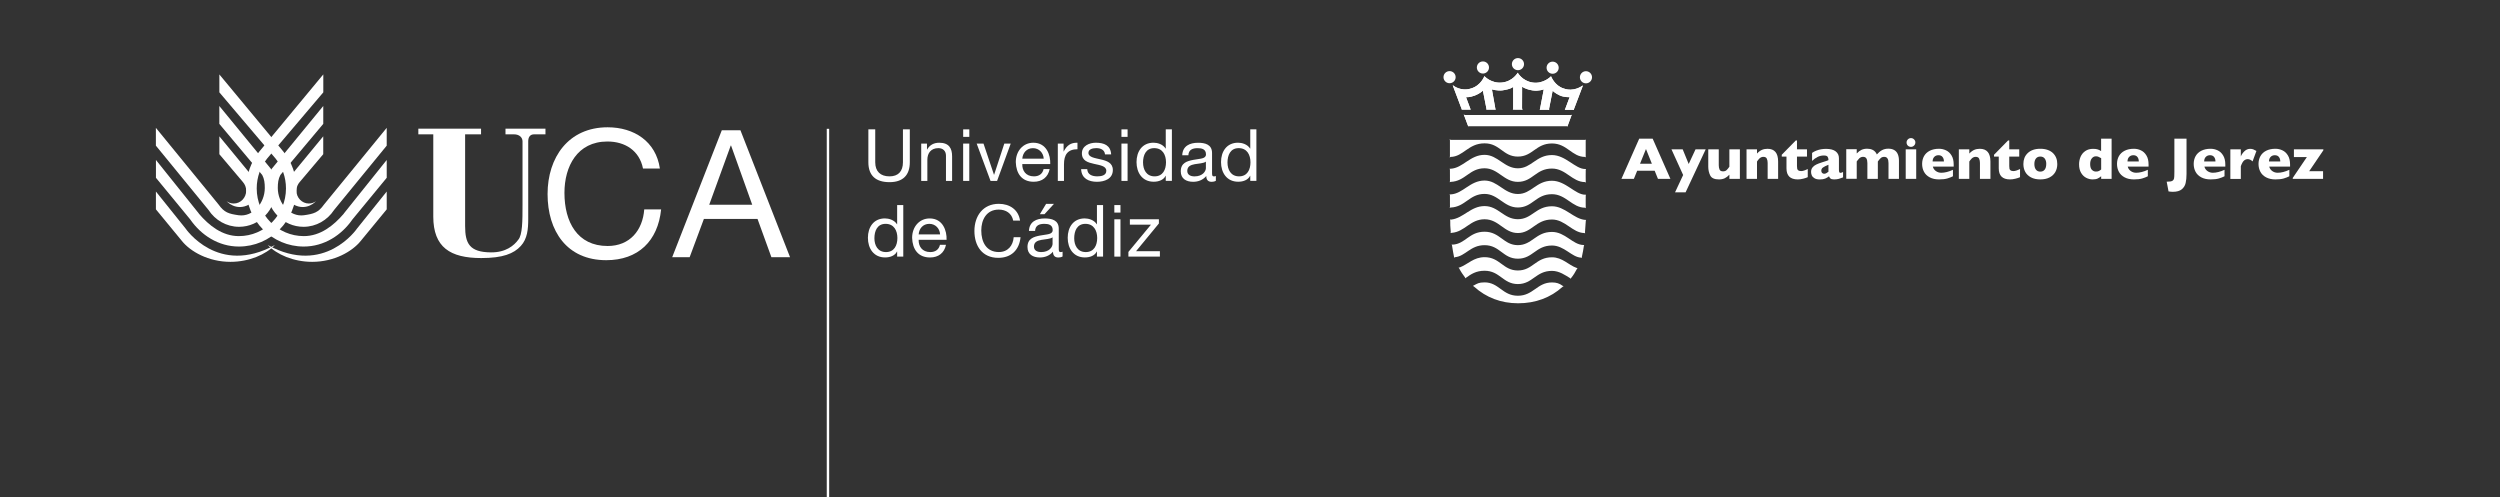<?xml version="1.0" encoding="UTF-8"?>
<svg xmlns="http://www.w3.org/2000/svg" id="Capa_1" data-name="Capa 1" viewBox="0 0 819.21 162.96">
  <rect x="0" y="0" width="819.21" height="162.96" fill="#333333" stroke="none"/>
  <defs>
    <style>
      .cls-1 {
        fill: #fff;
        fill-rule: evenodd;
      }

      .cls-2 {
        fill: none;
        stroke: #fff;
        stroke-miterlimit: 3.86;
        stroke-width: .79px;
      }
    </style>
  </defs>
  <g>
    <path class="cls-1" d="M473.01,25.29c0-1.1.89-1.99,1.99-1.99s1.99.89,1.99,1.99-.89,1.98-1.99,1.98-1.99-.89-1.99-1.98Z"></path>
    <path class="cls-1" d="M483.94,22.11c0-1.09.89-1.98,1.99-1.98s1.99.89,1.99,1.98-.89,1.99-1.99,1.99-1.99-.89-1.99-1.99Z"></path>
    <path class="cls-1" d="M495.42,21.02c0-1.1.89-1.99,1.99-1.99s1.99.89,1.99,1.99-.89,1.98-1.99,1.98-1.99-.89-1.99-1.98Z"></path>
    <path class="cls-1" d="M506.79,22.19c0-1.1.89-1.99,1.98-1.99s1.99.89,1.99,1.99-.89,1.98-1.99,1.98-1.98-.89-1.98-1.98Z"></path>
    <path class="cls-1" d="M517.71,25.32c0-1.1.89-1.99,1.98-1.99s1.99.89,1.99,1.99-.89,1.99-1.99,1.99-1.98-.89-1.98-1.99Z"></path>
    <g>
      <path class="cls-1" d="M486.42,24.92s-1.08,3.1-4.38,4.07c-3.31,1.08-5.79-.93-5.79-.93,0,0-.17-.15-.2-.05,0,.06,2.96,7.83,2.96,7.83l-.04.11.15-.04h2.66l.15.04-.07-.17-1.47-3.94s1.16.13,2.91-.54c1.74-.67,2.62-1.61,2.62-1.61l1.18,5.99v.3s.2-.06.2-.06h2.69s.17.02.17.02l-.14-.23-1.15-6.42s1.92.54,3.45.32c2.82-.39,3.53-1.15,3.53-1.15v6.96s-.03.28-.03.28l-.09.24.18-.04,2.8.03.22.07-.11-.22-.07-.32.02-7.06s1.05.87,3.5,1.24c1.94.29,3.6-.36,3.6-.36l-1.21,6.32-.11.42.31-.06h2.41s.35.11.35.11v-.5s1.15-5.82,1.15-5.82c0,0,.96.93,2.4,1.55,1.51.65,3.18.53,3.18.53l-1.44,3.84-.15.34.27-.03h2.42s.29.06.29.06l.04-.34,2.89-7.6c-.03-.1-.24.03-.24.03,0,0-2.68,2.1-6.05.86-2.97-.9-4.14-4-4.14-4,0,0-2.43,2.59-6.01,2.06-3.41-.49-4.9-3.22-4.9-3.22,0,0-1.61,2.88-5.19,3.22-3.52.36-5.72-2.09-5.72-2.09Z"></path>
      <path class="cls-1" d="M486.42,24.92s-1.08,3.1-4.38,4.07c-3.31,1.08-5.79-.93-5.79-.93,0,0-.17-.15-.2-.05,0,.06,2.96,7.83,2.96,7.83l-.04.11.15-.04h2.66l.15.04-.07-.17-1.47-3.94s1.16.13,2.91-.54c1.74-.67,2.62-1.61,2.62-1.61l1.18,5.99v.3s.2-.06.2-.06h2.69s.17.02.17.02l-.14-.23-1.15-6.42s1.92.54,3.45.32c2.82-.39,3.53-1.15,3.53-1.15v6.96s-.03.28-.03.28l-.09.24.18-.04,2.8.03.22.07-.11-.22-.07-.32.02-7.06s1.05.87,3.5,1.24c1.94.29,3.6-.36,3.6-.36l-1.21,6.32-.11.42.31-.06h2.41s.35.11.35.11v-.5s1.15-5.82,1.15-5.82c0,0,.96.93,2.4,1.55,1.51.65,3.18.53,3.18.53l-1.44,3.84-.15.34.27-.03h2.42s.29.06.29.06l.04-.34,2.89-7.6c-.03-.1-.24.03-.24.03,0,0-2.68,2.1-6.05.86-2.97-.9-4.14-4-4.14-4,0,0-2.43,2.59-6.01,2.06-3.41-.49-4.9-3.22-4.9-3.22,0,0-1.61,2.88-5.19,3.22-3.52.36-5.72-2.09-5.72-2.09Z"></path>
    </g>
    <g>
      <polygon class="cls-1" points="479.64 37.57 480 37.68 514.85 37.68 515.08 37.63 514.95 37.82 513.71 41.17 513.66 41.42 513.42 41.33 481.25 41.33 481.09 41.39 481.04 41.2 479.77 37.83 479.64 37.57"></polygon>
      <polygon class="cls-1" points="479.64 37.57 480 37.68 514.85 37.68 515.08 37.63 514.95 37.82 513.71 41.17 513.66 41.42 513.42 41.33 481.25 41.33 481.09 41.39 481.04 41.2 479.77 37.83 479.64 37.57"></polygon>
    </g>
    <path class="cls-1" d="M474.99,45.61l.38.23h44.02l.33-.08-.11.29v5.22l.07.31-.28-.16c-4.31,0-5.87-4.41-10.84-4.41-5.31,0-6.31,4.3-11.18,4.3s-5.85-4.34-10.91-4.34c-5.38,0-6.94,4.38-11.14,4.45l-.3.21.09-.46v-5.19l-.12-.38Z"></path>
    <path class="cls-1" d="M519.68,59.82c0-.13-.07-.21-.06-.34,0-1.35-.04-2.14,0-3.82,0-.08.1-.18.1-.26-.08,0-.2-.02-.28-.02-3.23.03-6.4-4.57-10.88-4.57-5.2,0-6.71,4.34-11.18,4.34s-6.58-4.41-10.91-4.41c-4.78,0-7.07,4.32-11.09,4.55-.13,0-.23-.03-.36-.02-.01.12.11.21.1.33-.02,1.54,0,2.15.01,3.8,0,.13-.11.17-.11.3.13,0,.2-.09.32-.1,4.85-.2,6.13-4.46,11.12-4.46,4.5,0,6.32,4.45,10.91,4.45,4.87,0,5.87-4.36,11.18-4.36,4.6,0,6.63,4.43,10.84,4.43l.28.17Z"></path>
    <path class="cls-1" d="M519.68,68.24c0-.13-.07-.21-.06-.34,0-1.35-.04-2.14,0-3.82,0-.08.1-.18.1-.26-.08,0-.2-.01-.28-.02-3.23.03-6.4-4.57-10.88-4.57-5.2,0-6.71,4.34-11.18,4.34s-6.58-4.41-10.91-4.41c-4.78,0-7.07,4.32-11.09,4.54-.13.01-.23-.02-.36-.02-.01.12.11.21.1.33-.02,1.54,0,2.15.01,3.8,0,.13-.11.17-.11.3.13,0,.2-.09.32-.1,4.85-.2,6.13-4.47,11.12-4.47,4.5,0,6.32,4.45,10.91,4.45,4.87,0,5.87-4.36,11.18-4.36,4.6,0,6.63,4.43,10.84,4.43l.28.16Z"></path>
    <path class="cls-1" d="M475.32,76.37c-.01-.12.08-.22.07-.35-.13-1.46-.22-2.87-.17-3.77.01-.1-.11-.24-.09-.32.07,0,.33.04.39.03,4.09-.48,6.38-4.43,10.95-4.43s6.27,4.3,10.91,4.3,5.87-4.24,11.18-4.24c4.29,0,7.11,4.17,10.9,4.47.12,0,.16-.01.28-.01l-.1.27c-.06,1.15-.18,2.92-.27,3.79.08.21.03.36.03.36-.11,0-.15-.11-.26-.11-3.86-.06-6.25-4.43-10.58-4.43-5.31,0-6.64,4.43-11.18,4.43s-6.18-4.51-10.91-4.51-6.48,4.14-10.79,4.45c-.11.01-.25.08-.36.08Z"></path>
    <path class="cls-1" d="M475.69,80.12c.01.1.09.18.11.29.17,1.27.51,2.96.65,3.71.05.25-.03.33-.03.33.13-.03.2-.13.33-.17,3.46-.3,5.04-3.94,9.72-3.94,5.06,0,6.02,4.43,10.91,4.43s5.87-4.32,11.18-4.32c4.01,0,6.47,3.83,9.49,3.97.1.02.15.12.25.13.05-.13-.01-.16.03-.29.26-1.15.61-2.98.68-3.68.02-.17.12-.29.12-.29-.13,0-.22,0-.34-.01-3.48-.12-5.9-4.28-10.24-4.28-5.31,0-6.5,4.33-11.18,4.33s-5.85-4.4-10.91-4.4-6.3,4.02-10.43,4.23c-.12.01-.23-.07-.36-.07Z"></path>
    <path class="cls-1" d="M480.19,91.21c-.08-.09-.06-.21-.13-.3-.74-.99-1.32-1.82-1.9-2.94-.06-.12-.14-.16-.21-.28.14-.07.3-.01.44-.08,2.61-1.01,4.51-3.34,8.08-3.34,5.06,0,6.02,4.36,10.91,4.36s5.87-4.32,11.18-4.32c3.42,0,5.44,2.55,8.02,3.46.14.06.23.04.37.1-.06.12-.14.11-.2.22-.62,1.16-1.1,2-1.94,3.03-.05.06-.06.16-.12.22-.1-.07-.17-.17-.26-.24-1.47-.88-3.46-2.34-5.87-2.34-5.31,0-6.31,4.32-11.18,4.32s-5.85-4.36-10.91-4.36c-2.82,0-4.43,1.12-6.04,2.27-.11.08-.12.14-.24.21Z"></path>
    <path class="cls-1" d="M512.36,93.77c-.11-.06-.18-.05-.28-.1-1.11-.81-2.05-1.12-3.52-1.12-4.87,0-6.11,4.36-11.18,4.36s-6.2-4.38-10.91-4.38c-1.95,0-2.43.44-3.4.93-.15.08-.25.12-.41.21.14.13.29.19.43.31,3.88,3.49,8.73,5.4,14.39,5.4s10.62-1.85,14.52-5.37c.11-.09.26-.14.37-.24Z"></path>
    <g>
      <path class="cls-1" d="M547.36,58.62h-4.07l-1.08-2.67h-5.73l-1.09,2.67h-4.07l5.83-13.19h4.4l5.82,13.19ZM541.29,53.65l-1.93-4.82-1.95,4.82h3.88Z"></path>
      <polygon class="cls-1" points="558.93 48.93 552.34 63.03 548.88 63.03 551.54 57.35 547.71 48.93 551.39 48.93 553.36 53.74 555.6 48.93 558.93 48.93"></polygon>
      <path class="cls-1" d="M570.13,58.62h-3.44v-1.38c-.48.52-.99.91-1.52,1.17-.53.25-1.16.38-1.9.38-1.47,0-2.42-.43-2.85-1.28-.43-.85-.65-1.82-.65-2.89v-5.69h3.44v5.24c0,.53.09.99.26,1.39.18.39.56.59,1.14.59.5,0,.9-.14,1.19-.43.29-.28.59-.65.89-1.09v-5.69h3.44v9.69Z"></path>
      <path class="cls-1" d="M582.66,58.62h-3.43v-5.23c0-.53-.09-.99-.27-1.39-.17-.4-.55-.6-1.14-.6-.28,0-.53.05-.74.16-.21.1-.4.23-.57.4-.17.17-.3.32-.42.48-.11.15-.23.31-.35.49v5.69h-3.43v-9.69h3.43v1.39c.54-.58,1.08-.98,1.62-1.21.54-.24,1.15-.35,1.82-.35,2.32,0,3.48,1.39,3.48,4.17v5.69Z"></path>
      <path class="cls-1" d="M592.36,58.06c-.36.17-.85.34-1.47.49-.62.16-1.22.24-1.79.24-2.47,0-3.7-1.21-3.7-3.62v-3.86h-1.55v-.6l4.6-4.68h.39v2.9h3.28v2.38h-3.28v3.1c0,.36.02.65.07.87.05.22.17.41.37.56.21.14.52.22.94.22.54,0,1.26-.23,2.15-.68v2.67Z"></path>
      <path class="cls-1" d="M603.92,58.13c-.5.2-.97.36-1.39.48-.43.12-.94.18-1.53.18-.57,0-.96-.1-1.18-.29-.22-.2-.38-.45-.48-.73-.37.3-.78.54-1.23.74-.45.19-1.04.29-1.77.29s-1.28-.12-1.71-.36c-.43-.25-.74-.56-.91-.92-.17-.38-.26-.76-.26-1.15,0-.6.15-1.09.45-1.48.3-.39.71-.71,1.22-.96.51-.25,1.18-.51,2.02-.77.48-.15.83-.27,1.08-.34.25-.08.43-.14.55-.19.12-.04.25-.1.38-.17,0-.47-.1-.84-.29-1.11-.19-.27-.6-.4-1.24-.4-.75,0-1.44.17-2.08.5-.64.33-1.23.75-1.76,1.28v-2.63c.42-.3.88-.55,1.38-.74.5-.2,1.01-.34,1.55-.44.54-.09,1.08-.14,1.64-.14,1.4,0,2.46.27,3.16.82.71.54,1.07,1.29,1.07,2.24v3.74c0,.36.03.62.1.8.07.17.19.26.37.26.21,0,.51-.09.88-.28v1.8ZM599.15,56.28v-2.29c-.81.33-1.41.62-1.78.89-.37.26-.56.61-.56,1.06,0,.33.09.57.28.74.19.17.41.26.66.26s.47-.06.7-.19c.23-.13.47-.29.71-.48Z"></path>
      <path class="cls-1" d="M622.26,58.62h-3.43v-5.17c0-.68-.11-1.2-.34-1.53-.22-.35-.58-.52-1.07-.52s-.87.14-1.17.44c-.3.28-.61.65-.91,1.08v5.69h-3.43v-5.17c0-.65-.11-1.16-.32-1.52-.21-.35-.58-.53-1.11-.53-.25,0-.49.05-.7.15-.21.1-.38.21-.51.34-.13.13-.29.32-.49.56-.19.25-.31.4-.36.46v5.69h-3.43v-9.69h3.43v1.39c.51-.55,1.04-.94,1.57-1.19.53-.25,1.15-.37,1.85-.37.33,0,.64.03.94.09.3.06.59.16.88.3.29.14.55.35.79.6s.42.55.56.89c.55-.62,1.12-1.09,1.71-1.41.6-.32,1.28-.48,2.06-.48s1.42.15,1.94.46c.53.31.91.76,1.16,1.35.25.58.38,1.29.38,2.13v5.91Z"></path>
      <path class="cls-1" d="M627.63,46.69c0,.4-.14.74-.43,1.02-.29.28-.62.42-1.02.42-.27,0-.51-.06-.73-.19-.22-.13-.39-.3-.51-.51-.13-.22-.19-.47-.19-.73,0-.39.14-.73.42-1.02.28-.28.62-.43,1.02-.43s.73.14,1.02.43c.29.29.43.63.43,1.02ZM627.91,58.62h-3.44v-9.69h3.44v9.69Z"></path>
      <path class="cls-1" d="M640.2,54.6h-6.83c.13.59.46,1.07.98,1.45.52.37,1.11.56,1.77.56,1.15,0,2.43-.32,3.83-.97v2.12c-.5.26-1.11.5-1.83.72-.71.21-1.62.31-2.72.31-1.19,0-2.21-.22-3.05-.67-.84-.44-1.47-1.05-1.88-1.81-.41-.76-.62-1.62-.62-2.59s.21-1.8.62-2.55c.42-.75,1.05-1.35,1.88-1.77.84-.43,1.85-.65,3.05-.65.79,0,1.54.17,2.27.51.74.34,1.34.89,1.81,1.67.48.77.71,1.76.71,2.98v.68ZM636.99,52.9c0-.62-.16-1.12-.47-1.48-.3-.38-.74-.56-1.32-.56s-1.04.19-1.39.57c-.35.37-.52.86-.52,1.47h3.7Z"></path>
      <path class="cls-1" d="M652.23,58.62h-3.43v-5.23c0-.53-.09-.99-.27-1.39-.17-.4-.55-.6-1.14-.6-.28,0-.53.05-.74.16-.21.1-.4.23-.57.4-.17.17-.3.32-.42.48-.11.15-.23.31-.35.49v5.69h-3.43v-9.69h3.43v1.39c.54-.58,1.08-.98,1.62-1.21.55-.24,1.15-.35,1.82-.35,2.32,0,3.48,1.39,3.48,4.17v5.69Z"></path>
      <path class="cls-1" d="M661.93,58.06c-.36.17-.85.34-1.48.49-.62.16-1.22.24-1.79.24-2.47,0-3.7-1.21-3.7-3.62v-3.86h-1.55v-.6l4.6-4.68h.39v2.9h3.27v2.38h-3.27v3.1c0,.36.02.65.07.87s.17.41.37.56c.21.14.52.22.94.22.54,0,1.26-.23,2.15-.68v2.67Z"></path>
      <path class="cls-1" d="M674.14,53.76c0,.97-.21,1.83-.63,2.58-.42.75-1.05,1.35-1.88,1.79-.83.44-1.85.66-3.05.66s-2.22-.22-3.05-.66c-.83-.44-1.46-1.03-1.88-1.79-.41-.75-.62-1.62-.62-2.58,0-.73.11-1.39.34-1.99.23-.6.59-1.12,1.06-1.58.47-.46,1.06-.82,1.75-1.07.69-.25,1.49-.37,2.4-.37s1.72.12,2.42.38c.7.25,1.28.6,1.74,1.05.46.45.81.98,1.05,1.58.24.6.35,1.27.35,2ZM670.53,53.76c0-.77-.17-1.37-.5-1.8-.33-.44-.81-.66-1.45-.66s-1.11.22-1.45.66c-.33.43-.5,1.03-.5,1.8s.17,1.37.5,1.81c.34.44.82.67,1.44.67s1.12-.22,1.45-.66c.34-.44.5-1.05.5-1.82Z"></path>
      <path class="cls-1" d="M691.96,58.62h-3.44v-.87c-.36.3-.75.55-1.15.75-.4.2-.96.29-1.67.29s-1.4-.17-2.08-.52c-.68-.35-1.24-.89-1.68-1.63-.44-.74-.66-1.68-.66-2.8,0-.88.17-1.71.49-2.47.33-.77.85-1.4,1.55-1.88.7-.49,1.57-.72,2.59-.72.64,0,1.15.07,1.54.21.39.14.74.32,1.05.53v-4.07h3.44v13.19ZM688.52,55.53v-3.7c-.4-.22-.71-.38-.94-.47-.22-.1-.49-.14-.79-.14-.54,0-.99.23-1.35.69-.36.46-.53,1.08-.53,1.86,0,.86.19,1.48.56,1.87.38.39.82.58,1.32.58.41,0,.75-.06,1-.19.25-.13.5-.3.73-.5Z"></path>
      <path class="cls-1" d="M704.06,54.6h-6.83c.13.59.46,1.07.98,1.45.52.37,1.11.56,1.77.56,1.15,0,2.43-.32,3.83-.97v2.12c-.5.26-1.11.5-1.83.72-.71.21-1.62.31-2.72.31-1.19,0-2.21-.22-3.05-.67-.84-.44-1.47-1.05-1.88-1.81-.41-.76-.62-1.62-.62-2.59s.21-1.8.62-2.55c.42-.75,1.05-1.35,1.88-1.77.84-.43,1.85-.65,3.05-.65.79,0,1.55.17,2.27.51.74.34,1.34.89,1.81,1.67.48.77.71,1.76.71,2.98v.68ZM700.85,52.9c0-.62-.16-1.12-.47-1.48-.3-.38-.75-.56-1.32-.56s-1.03.19-1.39.57c-.35.37-.52.86-.52,1.47h3.7Z"></path>
      <path class="cls-1" d="M716.49,56.98c0,1.18-.1,2.17-.29,2.99-.18.82-.6,1.5-1.26,2.05-.65.55-1.63.83-2.92.83-.48,0-.95-.05-1.43-.13l-.6-3.18c.5-.01.91-.04,1.23-.08.32-.05.57-.15.77-.3.2-.15.34-.39.42-.72.06-.26.1-.98.1-2.18v-10.82h3.98v11.55Z"></path>
      <path class="cls-1" d="M729.19,54.6h-6.83c.13.59.46,1.07.98,1.45.52.37,1.11.56,1.77.56,1.15,0,2.43-.32,3.83-.97v2.12c-.5.26-1.11.5-1.83.72-.71.21-1.62.31-2.72.31-1.19,0-2.21-.22-3.05-.67-.84-.44-1.47-1.05-1.88-1.81-.41-.76-.62-1.62-.62-2.59s.21-1.8.62-2.55c.42-.75,1.05-1.35,1.88-1.77.84-.43,1.85-.65,3.05-.65.79,0,1.55.17,2.28.51.74.34,1.34.89,1.81,1.67.48.77.72,1.76.72,2.98v.68ZM725.97,52.9c0-.62-.16-1.12-.47-1.48-.3-.38-.75-.56-1.32-.56s-1.03.19-1.39.57c-.35.37-.52.86-.52,1.47h3.7Z"></path>
      <path class="cls-1" d="M739.4,49.45l-1.27,3.44c-.52-.5-1.05-.74-1.58-.74-.48,0-.9.17-1.26.5-.35.32-.69.92-1.01,1.81v4.17h-3.43v-9.69h3.43v2.34c.22-.58.6-1.14,1.14-1.68.55-.55,1.19-.83,1.92-.83.39,0,.72.06,1.01.17.29.11.64.29,1.04.52Z"></path>
      <path class="cls-1" d="M750.43,54.6h-6.83c.13.59.46,1.07.98,1.45.52.37,1.11.56,1.77.56,1.15,0,2.43-.32,3.83-.97v2.12c-.5.26-1.11.5-1.83.72-.71.21-1.62.31-2.72.31-1.19,0-2.21-.22-3.05-.67-.84-.44-1.47-1.05-1.88-1.81-.41-.76-.62-1.62-.62-2.59s.21-1.8.62-2.55c.42-.75,1.05-1.35,1.88-1.77.84-.43,1.85-.65,3.05-.65.79,0,1.54.17,2.27.51.74.34,1.34.89,1.81,1.67.48.77.71,1.76.71,2.98v.68ZM747.21,52.9c0-.62-.16-1.12-.47-1.48-.3-.38-.75-.56-1.32-.56s-1.04.19-1.39.57c-.35.37-.52.86-.52,1.47h3.7Z"></path>
      <polygon class="cls-1" points="761.33 49.24 756.69 56.09 761.23 56.09 761.23 58.62 751.3 58.62 751.3 58.3 755.93 51.46 751.68 51.46 751.68 48.93 761.33 48.93 761.33 49.24"></polygon>
    </g>
  </g>
  <g>
    <path class="cls-1" d="M137.08,44.02h4.9v26.94c0,10.06,5.53,13.6,15.71,13.6,7.08,0,10.68-1.43,12.98-3.97,2.17-2.36,2.42-5.59,2.42-8.75v-25.52c0-1.24.5-2.3,1.92-2.3h3.73v-1.86h-13.1v1.86h2.79c1.8,0,2.79,1.06,2.79,2.3v20.86c0,5.09,0,9.87-1.43,11.42-1.3,1.8-4.03,4.16-8.94,4.1-7.01-.06-8.44-2.92-8.44-8.63v-30.05h5.22v-1.86h-20.55v1.86Z"></path>
    <g>
      <path class="cls-1" d="M216.23,55.22c-1.28-8.85-8.44-13.51-17.12-13.51-12.81,0-19.68,9.84-19.68,21.89s6.29,21.66,19.22,21.66c10.48,0,16.94-6.29,17.99-16.65h-5.53c-.52,6.87-4.72,12-12,12-9.96,0-14.15-7.92-14.15-17.41,0-8.68,4.19-16.83,14.09-16.83,5.77,0,10.48,2.97,11.65,8.85h5.53Z"></path>
      <path class="cls-1" d="M220.28,84.27h5.71l4.66-12.52h17.58l4.54,12.52h6.11l-16.25-41.58h-6.11l-16.25,41.58ZM239.44,47.7h.12l6.93,19.39h-14.09l7.05-19.39Z"></path>
    </g>
    <g>
      <g>
        <path class="cls-1" d="M71.88,24.39l21.04,25.36c2.64,3.28,4.21,7.45,4.21,12,0,10.52-8.44,19.04-18.85,19.04-6.72,0-12.42-3.78-15.96-8.9l-11.22-13.63v-5.84l14,17.47.12.19c3.24,3.77,7.57,7.29,13.06,7.29,8.49,0,15.43-6.96,15.43-15.62,0-3.73-1.28-7.13-3.42-9.81l-18.41-21.68v-5.86Z"></path>
        <path class="cls-1" d="M88.79,55.34c1.08,1.88,1.65,4.1,1.65,6.45,0,6.92-5.41,12.53-12.09,12.53-4.17,0-7.84-2.18-10.02-5.51l-17.25-21.08v-5.84l20.56,25.15c1.84,2.6,3.32,3.03,6.55,3.49,4.69.66,8.58-4,8.58-8.93,0-1.6-.15-2.98-.85-4.27l-14.05-16.74v-5.86l16.92,20.62Z"></path>
        <path class="cls-1" d="M82.96,58.11l.32,2.18-.63,3.24s-.69,3.3-1,3.47c-4.34,2.4-7.4-1.07-7.4-1.07.66.48,1.47.76,2.34.76,2.25,0,4.08-1.88,4.08-4.2,0-1.1-.41-2.08-1.07-2.83l-7.72-9.13v-5.86l11.08,13.45Z"></path>
        <path class="cls-1" d="M59.62,78.97l-8.53-10.37v-5.84l9.72,12.12s10.62,15.68,29.26,5.41c-2.93,3.09-8.43,5.51-14.56,5.51-7.23,0-13.14-3.41-15.89-6.83Z"></path>
      </g>
      <g>
        <path class="cls-1" d="M105.93,24.39l-21.03,25.36c-2.64,3.28-4.21,7.45-4.21,12,0,10.52,8.44,19.04,18.85,19.04,6.72,0,12.42-3.78,15.96-8.9l11.22-13.63v-5.84l-14,17.47-.12.19c-3.24,3.77-7.57,7.29-13.05,7.29-8.49,0-15.43-6.96-15.43-15.62,0-3.73,1.28-7.13,3.42-9.81l18.4-21.68v-5.86Z"></path>
        <path class="cls-1" d="M89.01,55.34c-1.08,1.88-1.65,4.1-1.65,6.45,0,6.92,5.41,12.53,12.09,12.53,4.17,0,7.84-2.18,10.02-5.51l17.25-21.08v-5.84l-20.56,25.15c-1.84,2.6-3.33,3.03-6.55,3.49-4.69.66-8.58-4-8.58-8.93,0-1.6.15-2.98.85-4.27l14.05-16.74v-5.86l-16.92,20.62Z"></path>
        <path class="cls-1" d="M94.84,58.11l-.32,2.18.63,3.24s.69,3.3,1,3.47c4.34,2.4,7.4-1.07,7.4-1.07-.66.48-1.47.76-2.34.76-2.25,0-4.08-1.88-4.08-4.2,0-1.1.41-2.08,1.07-2.83l7.72-9.13v-5.86l-11.08,13.45Z"></path>
        <path class="cls-1" d="M118.19,78.97l8.53-10.37v-5.84l-9.72,12.12s-10.62,15.68-29.26,5.41c2.93,3.09,8.43,5.51,14.56,5.51,7.23,0,13.14-3.41,15.89-6.83Z"></path>
      </g>
    </g>
    <line class="cls-2" x1="271.31" y1="42.21" x2="271.31" y2="166.79"></line>
    <g>
      <g>
        <path class="cls-1" d="M298.13,42.39h-2.25v10.79c0,2.98-1.56,4.61-4.4,4.61-2.98,0-4.68-1.63-4.68-4.61v-10.79h-2.25v10.79c0,4.5,2.58,6.51,6.93,6.51s6.65-2.25,6.65-6.51v-10.79Z"></path>
        <path class="cls-1" d="M301.87,59.28h2.01v-6.91c0-2.2,1.18-3.83,3.62-3.83,1.54,0,2.48.97,2.48,2.46v8.28h2.01v-8.04c0-2.63-.99-4.47-4.21-4.47-1.75,0-3.12.71-3.97,2.22h-.05v-1.94h-1.89v12.23Z"></path>
        <path class="cls-1" d="M315.61,59.28h2.01v-12.23h-2.01v12.23ZM317.63,42.39h-2.01v2.46h2.01v-2.46Z"></path>
        <polygon class="cls-1" points="331.2 47.05 329.1 47.05 325.76 57.25 325.71 57.25 322.28 47.05 320.04 47.05 324.58 59.28 326.73 59.28 331.2 47.05"></polygon>
        <path class="cls-1" d="M341.97,55.4c-.35,1.59-1.51,2.39-3.17,2.39-2.67,0-3.88-1.89-3.81-4.02h9.16c.12-2.96-1.21-7-5.54-7-3.34,0-5.75,2.7-5.75,6.36.12,3.74,1.96,6.43,5.87,6.43,2.74,0,4.69-1.47,5.23-4.16h-1.99ZM334.99,52c.14-1.87,1.4-3.45,3.5-3.45,1.99,0,3.43,1.54,3.52,3.45h-7.03Z"></path>
        <path class="cls-1" d="M346.64,59.28h2.01v-5.44c0-3.1,1.18-4.94,4.42-4.94v-2.13c-2.18-.07-3.52.9-4.5,2.86h-.05v-2.58h-1.89v12.23Z"></path>
        <path class="cls-1" d="M354.27,55.43c.12,3.03,2.44,4.14,5.18,4.14,2.48,0,5.21-.95,5.21-3.86,0-2.37-1.99-3.03-4-3.48-1.87-.45-4-.69-4-2.13,0-1.23,1.4-1.56,2.6-1.56,1.32,0,2.7.5,2.84,2.06h2.01c-.17-2.98-2.32-3.83-5.02-3.83-2.13,0-4.57,1.02-4.57,3.48s2.01,3,4,3.45c2.01.45,4,.71,4,2.27s-1.7,1.82-2.96,1.82c-1.66,0-3.22-.57-3.29-2.37h-2.01Z"></path>
        <path class="cls-1" d="M367.48,59.28h2.01v-12.23h-2.01v12.23ZM369.49,42.39h-2.01v2.46h2.01v-2.46Z"></path>
        <path class="cls-1" d="M384.01,42.39h-2.01v6.29h-.05c-.9-1.44-2.7-1.92-3.95-1.92-3.74,0-5.58,2.91-5.58,6.36s1.87,6.43,5.63,6.43c1.68,0,3.24-.59,3.9-1.94h.05v1.66h2.01v-16.89ZM374.55,53.27c0-2.39.92-4.73,3.67-4.73s3.86,2.22,3.86,4.64-1.04,4.61-3.74,4.61-3.78-2.22-3.78-4.52Z"></path>
        <path class="cls-1" d="M395.16,55.03c0,1.11-1.09,2.77-3.74,2.77-1.23,0-2.37-.47-2.37-1.8,0-1.49,1.14-1.96,2.46-2.2,1.35-.24,2.86-.26,3.64-.83v2.06ZM398.42,57.68c-.26.09-.45.12-.61.12-.64,0-.64-.43-.64-1.37v-6.29c0-2.86-2.39-3.36-4.59-3.36-2.72,0-5.06,1.06-5.18,4.09h2.01c.09-1.8,1.35-2.32,3.05-2.32,1.28,0,2.72.28,2.72,2.03,0,1.51-1.89,1.37-4.12,1.8-2.08.4-4.14.99-4.14,3.76,0,2.44,1.82,3.43,4.05,3.43,1.7,0,3.19-.59,4.31-1.89,0,1.32.66,1.89,1.7,1.89.64,0,1.09-.12,1.44-.33v-1.56Z"></path>
        <path class="cls-1" d="M411.7,42.39h-2.01v6.29h-.05c-.9-1.44-2.7-1.92-3.95-1.92-3.74,0-5.58,2.91-5.58,6.36s1.87,6.43,5.63,6.43c1.68,0,3.24-.59,3.9-1.94h.05v1.66h2.01v-16.89ZM402.23,53.27c0-2.39.92-4.73,3.67-4.73s3.86,2.22,3.86,4.64-1.04,4.61-3.74,4.61-3.79-2.22-3.79-4.52Z"></path>
      </g>
      <g>
        <path class="cls-1" d="M295.99,67.2h-2.01v6.29h-.05c-.9-1.44-2.7-1.92-3.95-1.92-3.74,0-5.58,2.91-5.58,6.36s1.87,6.43,5.63,6.43c1.68,0,3.24-.59,3.9-1.94h.05v1.66h2.01v-16.89ZM286.53,78.08c0-2.39.92-4.73,3.67-4.73s3.86,2.22,3.86,4.64-1.04,4.61-3.74,4.61-3.79-2.22-3.79-4.52Z"></path>
        <path class="cls-1" d="M308.01,80.21c-.35,1.58-1.51,2.39-3.17,2.39-2.67,0-3.88-1.89-3.81-4.02h9.15c.12-2.96-1.21-7-5.54-7-3.34,0-5.75,2.7-5.75,6.36.12,3.74,1.96,6.43,5.87,6.43,2.74,0,4.68-1.47,5.23-4.16h-1.99ZM301.03,76.8c.14-1.87,1.39-3.45,3.5-3.45,1.99,0,3.43,1.54,3.52,3.45h-7.03Z"></path>
        <path class="cls-1" d="M334.25,72.28c-.52-3.6-3.43-5.49-6.95-5.49-5.21,0-8,4-8,8.9s2.56,8.8,7.81,8.8c4.26,0,6.88-2.56,7.31-6.77h-2.25c-.21,2.79-1.92,4.87-4.87,4.87-4.05,0-5.75-3.22-5.75-7.07,0-3.52,1.7-6.84,5.73-6.84,2.34,0,4.26,1.21,4.73,3.6h2.25Z"></path>
        <path class="cls-1" d="M340.76,70.18h1.51l3.1-3.38h-2.58l-2.04,3.38ZM344.92,79.83c0,1.11-1.09,2.77-3.74,2.77-1.23,0-2.37-.47-2.37-1.8,0-1.49,1.14-1.96,2.46-2.2,1.35-.24,2.86-.26,3.64-.83v2.06ZM348.19,82.48c-.26.09-.45.12-.61.12-.64,0-.64-.43-.64-1.37v-6.29c0-2.86-2.39-3.36-4.59-3.36-2.72,0-5.06,1.06-5.18,4.09h2.01c.1-1.8,1.35-2.32,3.05-2.32,1.28,0,2.72.28,2.72,2.03,0,1.51-1.89,1.37-4.12,1.8-2.08.4-4.14.99-4.14,3.76,0,2.44,1.82,3.43,4.05,3.43,1.7,0,3.19-.59,4.31-1.89,0,1.32.66,1.89,1.7,1.89.64,0,1.09-.12,1.44-.33v-1.56Z"></path>
        <path class="cls-1" d="M361.46,67.2h-2.01v6.29h-.05c-.9-1.44-2.7-1.92-3.95-1.92-3.74,0-5.58,2.91-5.58,6.36s1.87,6.43,5.63,6.43c1.68,0,3.24-.59,3.9-1.94h.05v1.66h2.01v-16.89ZM352,78.08c0-2.39.92-4.73,3.67-4.73s3.86,2.22,3.86,4.64-1.04,4.61-3.74,4.61-3.79-2.22-3.79-4.52Z"></path>
        <path class="cls-1" d="M365.15,84.09h2.01v-12.23h-2.01v12.23ZM367.16,67.2h-2.01v2.46h2.01v-2.46Z"></path>
        <polygon class="cls-1" points="369.76 84.09 380.08 84.09 380.08 82.31 372.27 82.31 379.75 73.23 379.75 71.86 370.24 71.86 370.24 73.63 377.14 73.63 369.76 82.55 369.76 84.09"></polygon>
      </g>
    </g>
  </g>
</svg>
